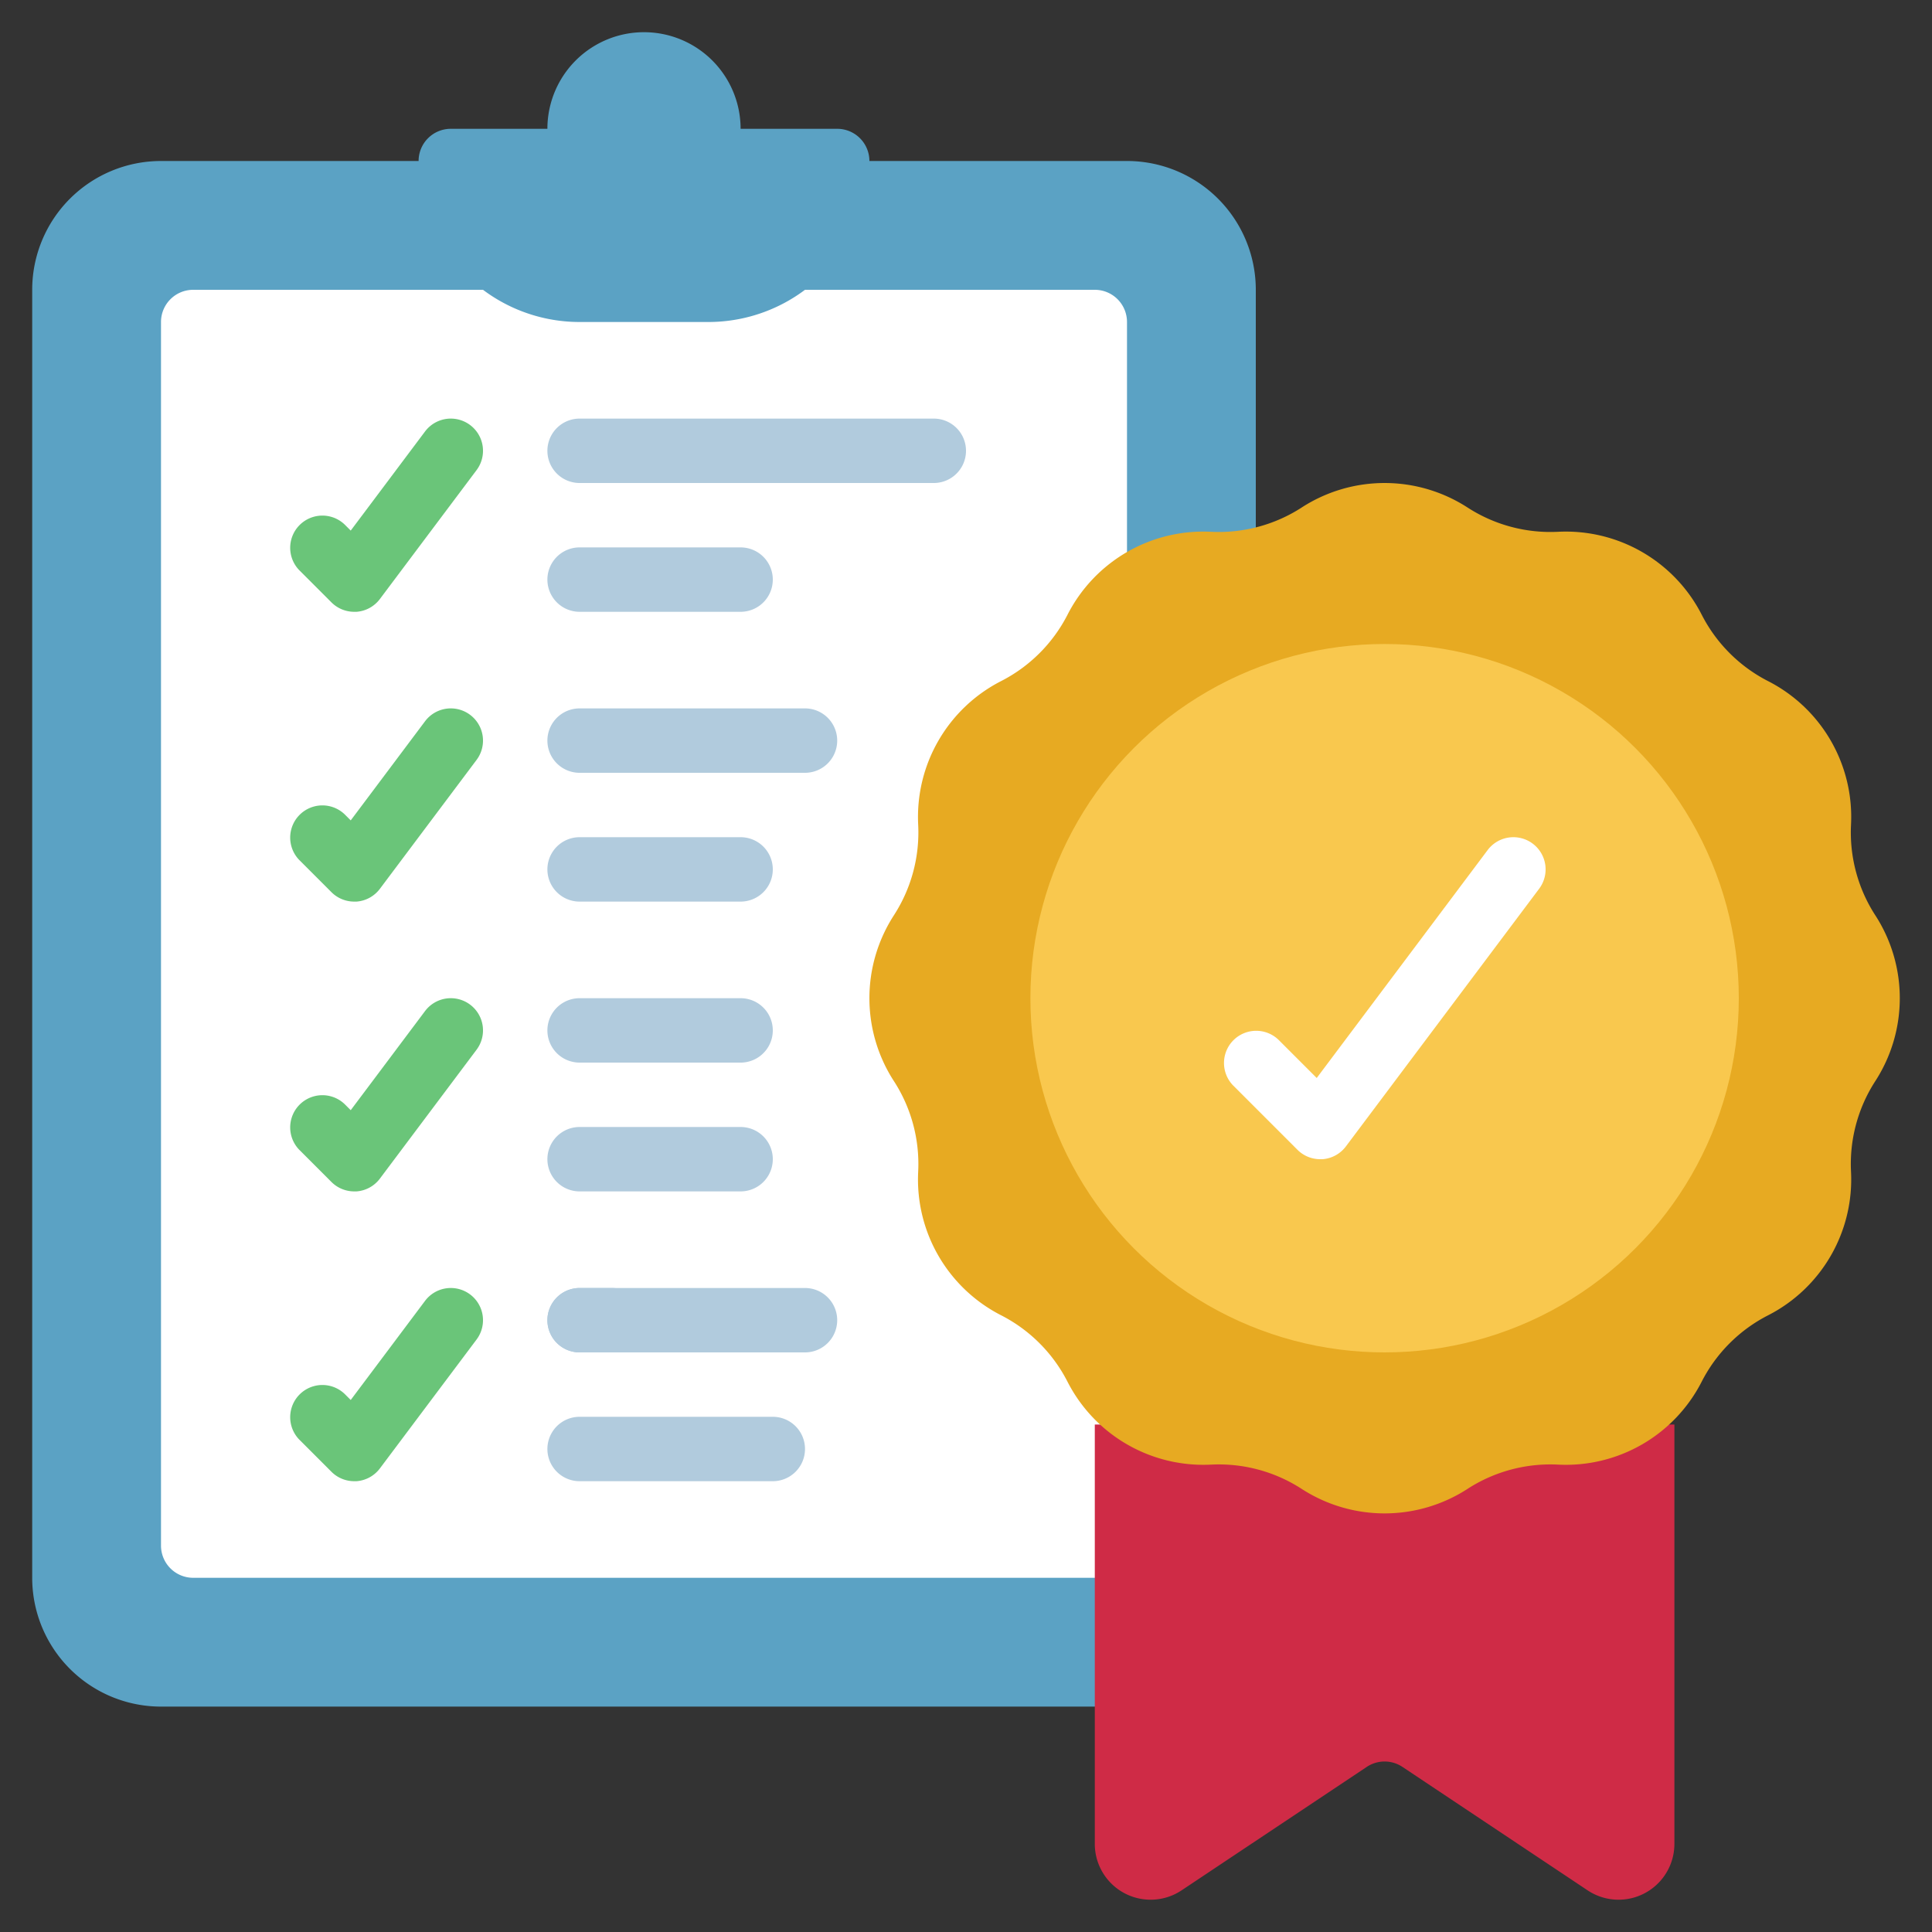 <svg xmlns="http://www.w3.org/2000/svg" version="1.1" xmlns:xlink="http://www.w3.org/1999/xlink" width="512" height="512" x="0" y="0" viewBox="0 0 60 60" style="enable-background:new 0 0 512 512" xml:space="preserve" class=""><rect x="0" y="0" width="60" height="60" fill="#333333" stroke="none"/><g><path fill="#5ba2c4" d="M39 9a4 4 0 0 0-4-4H5a4 4 0 0 0-4 4v40a4 4 0 0 0 4 4h30a4 4 0 0 0 4-4z" opacity="1" data-original="#c4855b" class=""></path><path fill="#ffffff" d="M35 10a1 1 0 0 0-1-1H6a1 1 0 0 0-1 1v38a1 1 0 0 0 1 1h29z" opacity="1" data-original="#ffffff" class=""></path><path fill="#5ba2c4" d="M22 10h-4a5 5 0 0 1-5-5 1 1 0 0 1 1-1h3a3 3 0 0 1 6 0h3a1 1 0 0 1 1 1 5 5 0 0 1-5 5z" opacity="1" data-original="#c0daf0" class=""></path><path fill="#cf2b46" d="M52 44.24v13.02a1.734 1.734 0 0 1-2.69 1.45l-5.76-3.84a1 1 0 0 0-1.1 0l-5.76 3.84A1.734 1.734 0 0 1 34 57.26V44.24z" opacity="1" data-original="#d64d64" class=""></path><path fill="#e7aa22" d="m58.243 33.569-.007.011a4.734 4.734 0 0 0-.751 2.806v.006a4.738 4.738 0 0 1-2.575 4.456 4.736 4.736 0 0 0-2.063 2.062 4.734 4.734 0 0 1-4.455 2.575h-.006a4.739 4.739 0 0 0-2.807.751l-.01.007a4.739 4.739 0 0 1-5.138 0l-.011-.007a4.734 4.734 0 0 0-2.806-.751h-.006a4.738 4.738 0 0 1-4.456-2.575 4.736 4.736 0 0 0-2.062-2.063 4.734 4.734 0 0 1-2.575-4.455v-.006a4.739 4.739 0 0 0-.751-2.807l-.007-.01a4.739 4.739 0 0 1 0-5.138l.007-.011a4.734 4.734 0 0 0 .751-2.806v-.006a4.738 4.738 0 0 1 2.575-4.456 4.736 4.736 0 0 0 2.063-2.062 4.734 4.734 0 0 1 4.455-2.575h.006a4.739 4.739 0 0 0 2.807-.751l.01-.007a4.739 4.739 0 0 1 5.138 0l.011.007a4.734 4.734 0 0 0 2.806.751h.006a4.738 4.738 0 0 1 4.456 2.575 4.736 4.736 0 0 0 2.062 2.063 4.734 4.734 0 0 1 2.575 4.455v.006a4.739 4.739 0 0 0 .751 2.807l.007.01a4.739 4.739 0 0 1 0 5.138z" opacity="1" data-original="#eab642" class=""></path><circle cx="43" cy="31" r="11" fill="#f9c84e" opacity="1" data-original="#f9c84e" class=""></circle><path fill="#6ac579" d="M11 19a1 1 0 0 1-.707-.293l-1-1a1 1 0 0 1 1.414-1.414l.185.185L13.2 13.4a1 1 0 1 1 1.6 1.2l-3 4a1 1 0 0 1-.729.4zM11 28a1 1 0 0 1-.707-.293l-1-1a1 1 0 0 1 1.414-1.414l.185.185L13.2 22.4a1 1 0 0 1 1.6 1.2l-3 4a1 1 0 0 1-.729.4zM11 37a1 1 0 0 1-.707-.293l-1-1a1 1 0 0 1 1.414-1.414l.185.185L13.2 31.4a1 1 0 1 1 1.6 1.2l-3 4a1 1 0 0 1-.729.4z" opacity="1" data-original="#6ac579" class=""></path><path fill="#b1cbdd" d="M18 42a1 1 0 0 1 0-2h1a1 1 0 0 1 0 2z" opacity="1" data-original="#b1cbdd" class=""></path><path fill="#6ac579" d="M11 46a1 1 0 0 1-.707-.293l-1-1a1 1 0 0 1 1.414-1.414l.185.185L13.2 40.4a1 1 0 1 1 1.6 1.2l-3 4a1 1 0 0 1-.729.4z" opacity="1" data-original="#6ac579" class=""></path><g fill="#b1cbdd"><path d="M18 15a1 1 0 0 1 0-2h11a1 1 0 0 1 0 2zM18 19a1 1 0 0 1 0-2h5a1 1 0 0 1 0 2zM25 24h-7a1 1 0 0 1 0-2h7a1 1 0 0 1 0 2zM23 28h-5a1 1 0 0 1 0-2h5a1 1 0 0 1 0 2zM23 33h-5a1 1 0 0 1 0-2h5a1 1 0 0 1 0 2zM23 37h-5a1 1 0 0 1 0-2h5a1 1 0 0 1 0 2zM24 46h-6a1 1 0 0 1 0-2h6a1 1 0 0 1 0 2zM25 42h-7a1 1 0 0 1 0-2h7a1 1 0 0 1 0 2z" fill="#b1cbdd" opacity="1" data-original="#b1cbdd" class=""></path></g><path fill="#ffffff" d="M41 36a1 1 0 0 1-.707-.293l-2-2a1 1 0 0 1 1.414-1.414l1.185 1.185L46.2 26.4a1 1 0 1 1 1.6 1.2l-6 8a1 1 0 0 1-.729.4z" opacity="1" data-original="#ffffff" class=""></path></g></svg>